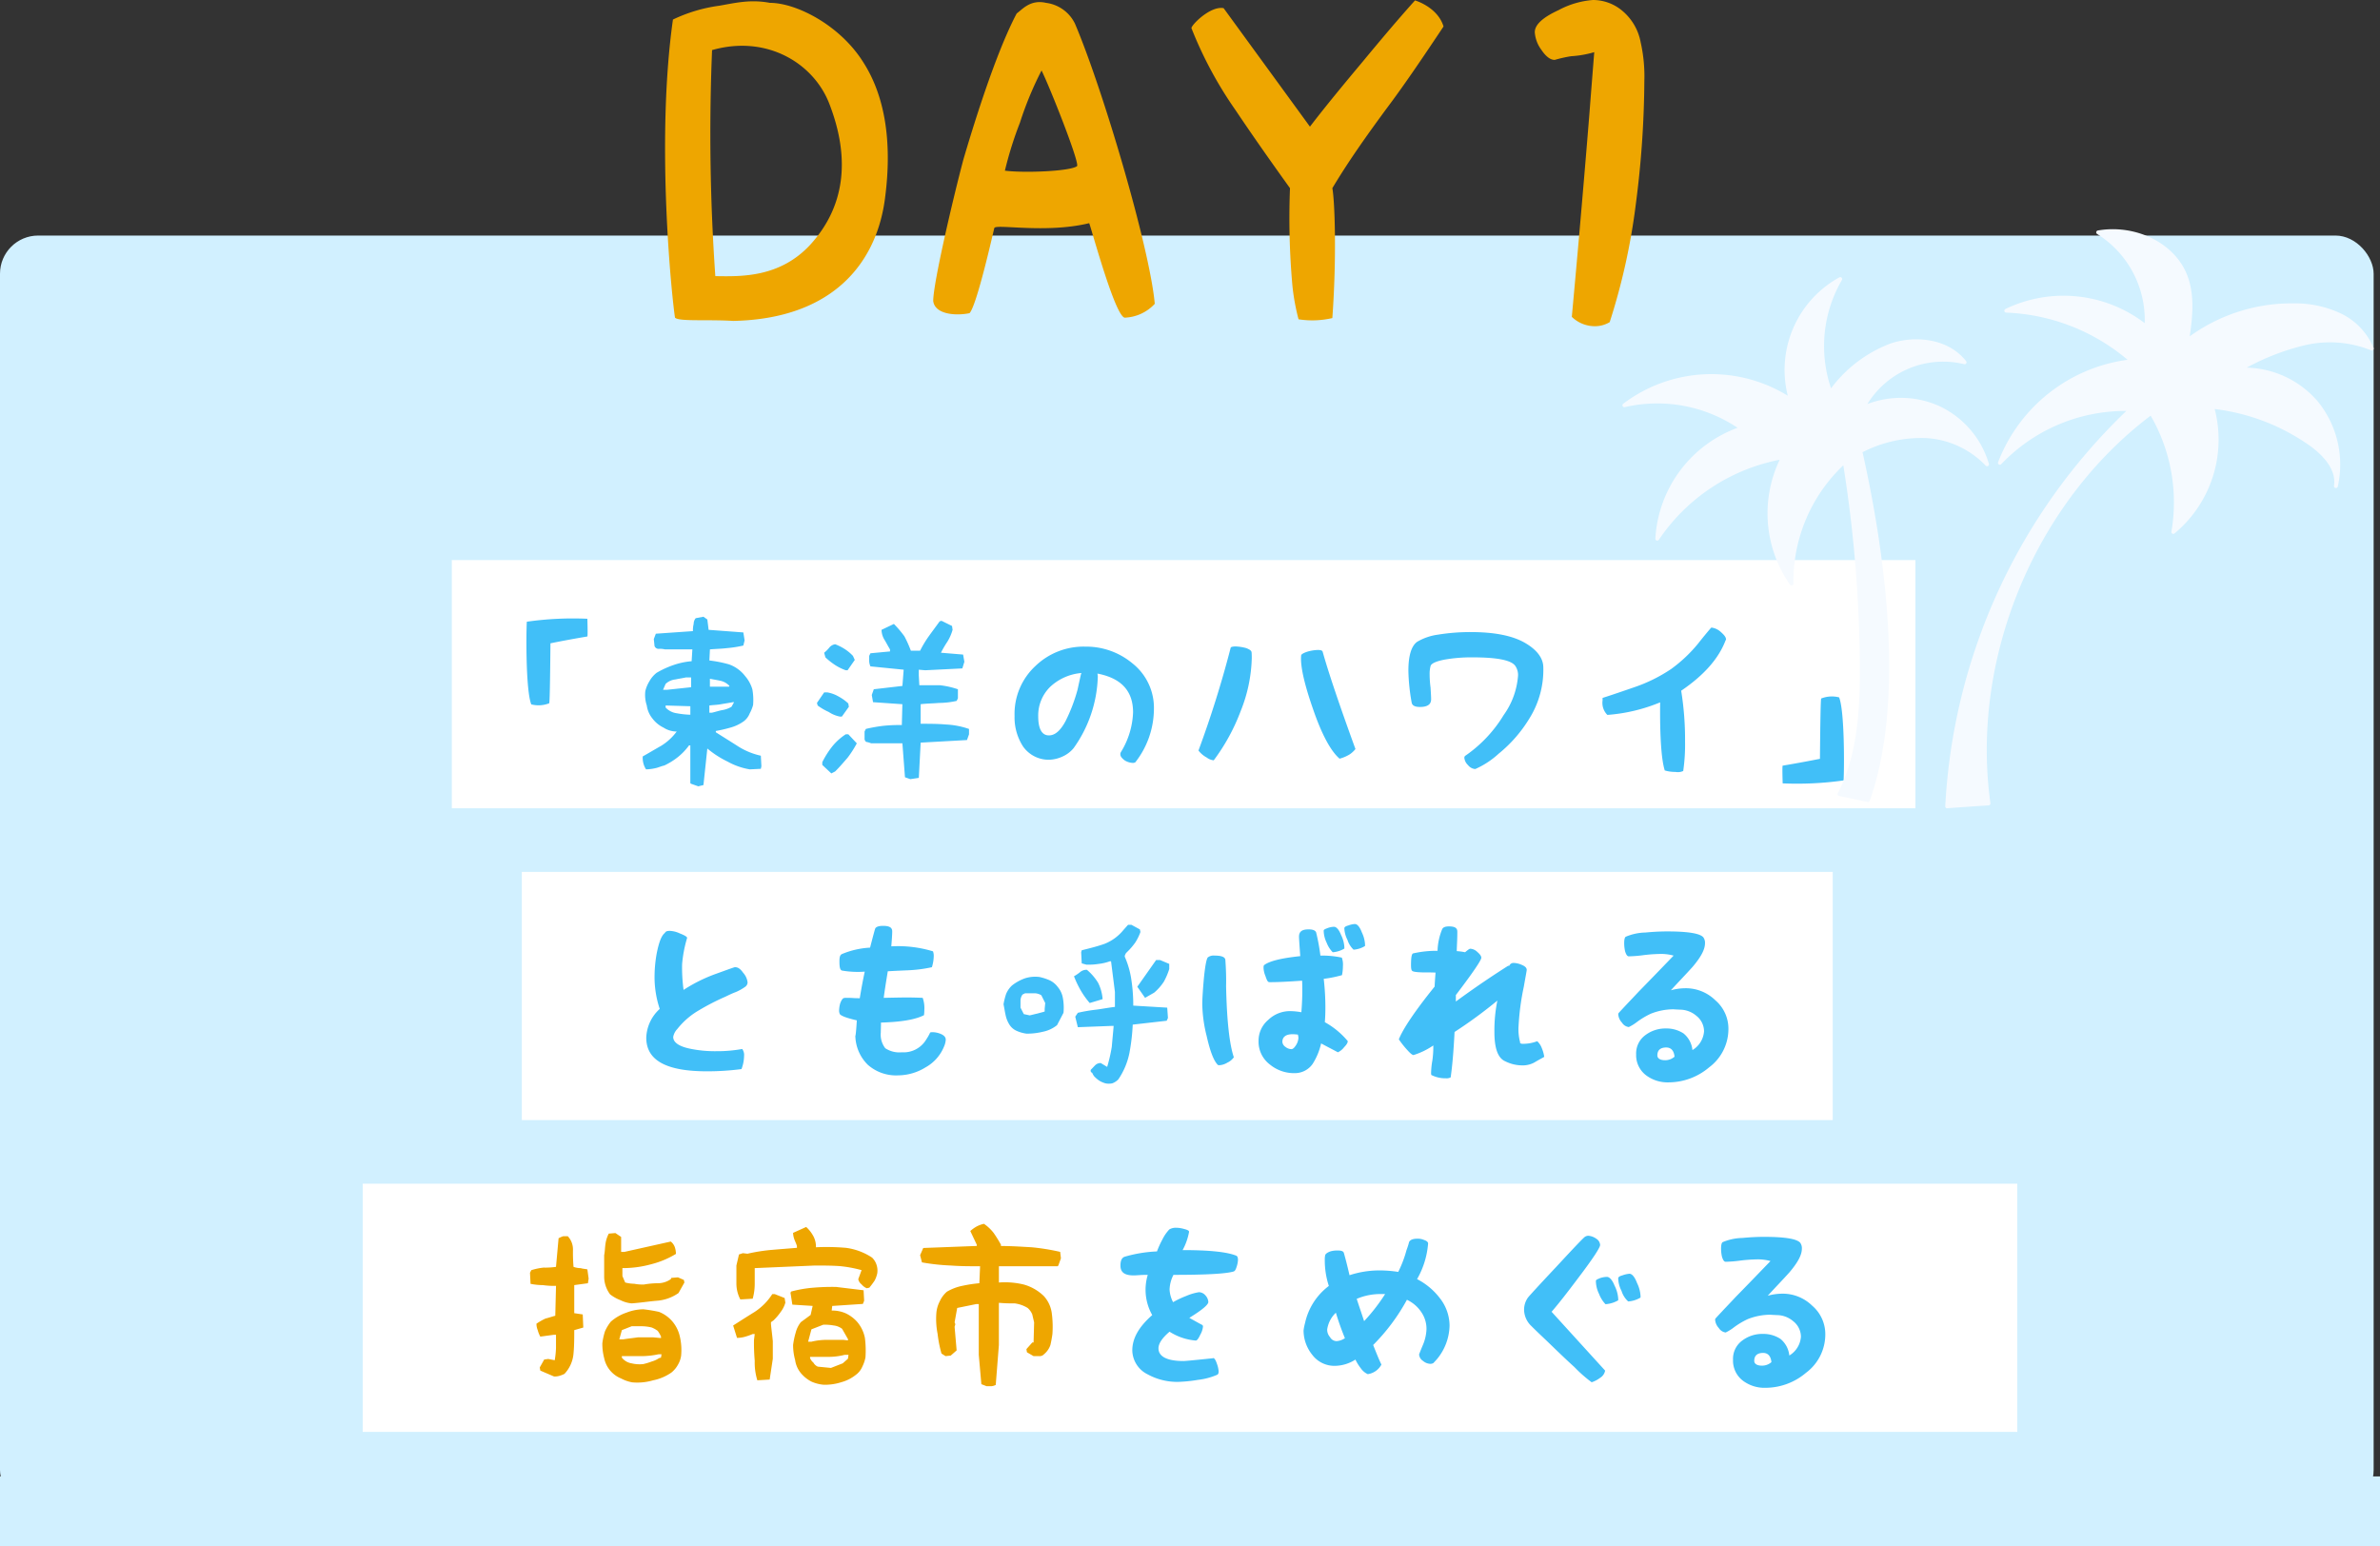 <svg xmlns="http://www.w3.org/2000/svg" xmlns:xlink="http://www.w3.org/1999/xlink" width="374" height="243.017" viewBox="0 0 374 243.017">
  <rect x="0" y="0" width="374" height="243.017" fill="#333333" stroke="none"/>
  <defs>
    <clipPath id="clip-path">
      <rect id="長方形_133" data-name="長方形 133" width="118.036" height="90.998" fill="#f5faff"/>
    </clipPath>
  </defs>
  <g id="umi_day1_ttl" transform="translate(-9326 -9623.983)">
    <g id="グループ_100884" data-name="グループ 100884" transform="translate(-1122 -59)">
      <rect id="長方形_182" data-name="長方形 182" width="373" height="200" rx="6" transform="translate(10448 9720)" fill="#d1f0ff"/>
      <rect id="長方形_183" data-name="長方形 183" width="230" height="39" transform="translate(10519 9771)" fill="#fff"/>
      <rect id="長方形_185" data-name="長方形 185" width="260" height="39" transform="translate(10505 9869)" fill="#fff"/>
      <rect id="長方形_184" data-name="長方形 184" width="206" height="39" transform="translate(10530 9820)" fill="#fff"/>
      <path id="パス_30981" data-name="パス 30981" d="M29.224,56.512c15.552-.32,22.592-9.024,23.872-19.456,1.152-8.9-.128-16-3.392-21.12-3.648-5.888-10.56-9.408-14.72-9.408-3.072-.576-5.376,0-7.936.448a24.371,24.371,0,0,0-7.3,2.176C17,28.608,19.624,53.184,20.072,56,20.712,56.64,25.128,56.256,29.224,56.512Zm-2.816-7.04a320.418,320.418,0,0,1-.512-35.52c8.512-2.432,15.936,1.984,18.432,8.448C47.72,31.168,46.7,38.656,41.32,44.544,36.52,49.728,30.44,49.536,26.408,49.472Zm58.752-8.32c.384.96,4.032,14.528,5.568,14.848a6.776,6.776,0,0,0,4.736-2.176C94.7,45.12,87.272,19.968,82.92,9.792a5.884,5.884,0,0,0-4.544-3.264c-2.5-.576-3.776,1.088-4.608,1.664-3.392,6.4-6.976,18.176-8.384,22.976-1.6,6.016-4.736,19.392-4.736,22.208.256,2.112,3.52,2.368,5.7,1.92,1.152-1.152,3.776-12.928,3.9-13.376C70.44,41.216,78.312,42.816,85.16,41.152ZM71.912,32.9a57.619,57.619,0,0,1,2.368-7.552,53.859,53.859,0,0,1,3.392-8.192c1.28,2.56,6.08,14.656,5.568,15.04C82.088,33.024,74.792,33.28,71.912,32.9Zm51.456,23.168c.7-9.6.384-18.432,0-20.416,2.56-4.288,5.44-8.32,8.448-12.416,2.944-3.9,6.208-8.768,9.024-12.992-.7-2.368-3.072-3.648-4.48-4.1-2.816,3.136-5.5,6.336-8.256,9.664-2.944,3.52-5.7,6.848-8.256,10.176L106.28,7.36c-2.048-.384-4.992,2.56-5.056,3.136a62.332,62.332,0,0,0,6.912,12.864c2.752,4.1,5.632,8.192,8.576,12.288a119.326,119.326,0,0,0,.384,15.36,34.567,34.567,0,0,0,.96,5.248A13.926,13.926,0,0,0,123.368,56.064Zm40.9-49.984a13.644,13.644,0,0,0-5.376,1.6c-2.5,1.152-3.712,2.3-3.712,3.456a5.248,5.248,0,0,0,1.024,2.752c.768,1.152,1.472,1.6,2.112,1.6a20.614,20.614,0,0,1,2.56-.576,16.2,16.2,0,0,0,3.648-.64s-.448,5.632-.768,9.792C162.6,38.336,161.64,48.9,161,55.872a5.2,5.2,0,0,0,3.584,1.472,4.484,4.484,0,0,0,2.368-.64,101.205,101.205,0,0,0,4.1-18.5,155.184,155.184,0,0,0,1.344-19.392,24.244,24.244,0,0,0-.576-6.08,8.467,8.467,0,0,0-3.008-5.056A7.148,7.148,0,0,0,164.264,6.08Z" transform="translate(10534 9676.903)" fill="#eea600"/>
      <path id="パス_30982" data-name="パス 30982" d="M62.3,2.22s.087,2.7,0,2.784c-2.581.435-4.524.812-5.8,1.073-.058,6.177-.116,9.338-.2,9.425a4.551,4.551,0,0,1-2.813.174c-.87-2.175-.812-11.136-.7-12.992A51.376,51.376,0,0,1,62.3,2.22ZM79.73,28.552l.812-.2.609-5.742a15.3,15.3,0,0,0,3.19,2.059,10.828,10.828,0,0,0,3.48,1.218l1.74-.087.087-.406-.087-1.653A11.159,11.159,0,0,1,85.878,22.2c-1.131-.725-2.262-1.421-3.393-2.146v-.2a21.205,21.205,0,0,0,2.262-.522,6.556,6.556,0,0,0,2.146-1.015,2.888,2.888,0,0,0,.928-1.247,5.84,5.84,0,0,0,.522-1.3,9.5,9.5,0,0,0-.116-2.465A5.545,5.545,0,0,0,87.1,11.239a5.528,5.528,0,0,0-2.552-1.856,19.86,19.86,0,0,0-3.074-.609l.087-1.74c.928-.087,1.74-.087,2.668-.2a17.779,17.779,0,0,0,2.581-.406l.2-.812-.2-1.247L81.354,3.96l-.2-1.624L80.542,1.9l-1.218.232a1.423,1.423,0,0,0-.319.9,4.151,4.151,0,0,0-.116,1.131l-5.829.406-.319.841.116,1.1a.68.68,0,0,0,.725.435,3.156,3.156,0,0,1,.9.087H78.8L78.686,8.89a11.764,11.764,0,0,0-2.871.609,14.518,14.518,0,0,0-2.639,1.218,4.41,4.41,0,0,0-1.131,1.334,5.256,5.256,0,0,0-.638,1.537,5.294,5.294,0,0,0,.232,2.262,4.1,4.1,0,0,0,.9,2.059,4.775,4.775,0,0,0,1.74,1.421,3.789,3.789,0,0,0,2.059.609A8.625,8.625,0,0,1,73.872,22.2c-.928.522-1.943,1.131-2.871,1.653a3.482,3.482,0,0,0,.116,1.131,3.084,3.084,0,0,0,.406.9,6.988,6.988,0,0,0,1.537-.2c.406-.087.812-.29,1.334-.406a10.824,10.824,0,0,0,2.146-1.334,9.511,9.511,0,0,0,1.74-1.827h.2v5.945l.116.087ZM78.483,17.3a13.859,13.859,0,0,1-2.146-.232,2.9,2.9,0,0,1-1.74-.9V15.85l3.886.116Zm6.467-1.247a4.176,4.176,0,0,1-1.45.522c-.493.087-1.1.29-1.624.406H81.47V15.85c.609-.087,1.218-.087,1.827-.2.638-.116,1.247-.2,1.856-.319h.2ZM78.6,12.979l-3.8.406h-.609l.406-.928a2.6,2.6,0,0,1,1.537-.7c.522-.116,1.131-.2,1.653-.319H78.6Zm6.032-.2-.087.116H81.557V11.645c.522.116,1.131.2,1.653.319A2.73,2.73,0,0,1,84.631,12.776Zm28.42,14.645,1.334-.2.29-5.539,7.279-.406.319-.9v-.841a12.769,12.769,0,0,0-3.6-.7c-1.334-.116-2.668-.116-4-.116V15.647c.928-.116,1.943-.116,2.871-.2a13.016,13.016,0,0,0,2.784-.319l.2-.406V13.3a13.324,13.324,0,0,0-2.871-.638h-3.19l-.087-1.537v-.9l1.015.087,5.829-.29.319-1.044-.2-1.131-3.48-.29a16.2,16.2,0,0,1,1.015-1.74,7.306,7.306,0,0,0,.812-1.856l-.087-.609-1.653-.812-.29.087c-.522.725-1.131,1.537-1.653,2.262a17.44,17.44,0,0,0-1.421,2.349h-1.45a19.374,19.374,0,0,0-1.015-2.262,17.247,17.247,0,0,0-1.653-1.943l-1.943.928a3.093,3.093,0,0,0,.522,1.653c.29.493.493.9.812,1.421v.319l-3.074.29-.2.406V8.89a2.226,2.226,0,0,0,.2.812l5.22.522-.2,2.552-4.495.522-.319.9.2,1.131,4.611.319-.087,3.277a23.765,23.765,0,0,0-2.871.116,23.348,23.348,0,0,0-2.784.493l-.2.406v1.247c.116.29.2.406.406.406a5.412,5.412,0,0,1,.638.2h4.9l.406,5.336Zm-12.412-.9.609-.319c.725-.725,1.334-1.45,1.943-2.146a16.667,16.667,0,0,0,1.45-2.262l-1.334-1.421H102.9a9.121,9.121,0,0,0-2.146,1.943,14.117,14.117,0,0,0-1.537,2.436v.435Zm1.334-8.932h.319l1.1-1.537-.087-.522a7.242,7.242,0,0,0-1.537-1.1,5.232,5.232,0,0,0-1.74-.638h-.522l-1.131,1.653.116.406a9.418,9.418,0,0,0,1.74,1.015A4.83,4.83,0,0,0,101.973,17.59Zm.928-7.279h.29l1.131-1.624-.29-.638a6.917,6.917,0,0,0-1.334-1.1,8.458,8.458,0,0,0-1.45-.725,1.46,1.46,0,0,0-.928.522,5.371,5.371,0,0,1-.812.812l.2.725A10.826,10.826,0,0,0,101.248,9.5,7.961,7.961,0,0,0,102.9,10.311ZM140.543,6.6a11.333,11.333,0,0,1,7.424,2.639,8.9,8.9,0,0,1,3.364,7.192,13.694,13.694,0,0,1-2.929,8.352.815.815,0,0,1-.435.087,2.611,2.611,0,0,1-1.247-.406c-.435-.348-.667-.609-.667-.957a.638.638,0,0,1,.116-.377,12.739,12.739,0,0,0,1.885-6.206c0-3.335-1.827-5.365-5.6-6.09a3.452,3.452,0,0,1,.058.464,20.262,20.262,0,0,1-3.8,11.252,4.771,4.771,0,0,1-1.711,1.305,5.414,5.414,0,0,1-2.146.522,4.916,4.916,0,0,1-4.089-2.088,8.378,8.378,0,0,1-1.334-4.785,10.275,10.275,0,0,1,3.306-7.888A10.908,10.908,0,0,1,140.543,6.6ZM134.83,20.548c.986,0,1.827-.783,2.61-2.233a26.615,26.615,0,0,0,1.885-4.93c.232-1.073.406-1.856.522-2.378l.087-.261a8.188,8.188,0,0,0-4.814,2.088,6.283,6.283,0,0,0-1.972,4.7C133.148,19.533,133.728,20.548,134.83,20.548ZM163.4,6.744c.058-.087.29-.174.812-.174a7.592,7.592,0,0,1,1.624.261c.58.232.812.406.841.667.029.29.029.638.029.928a23.759,23.759,0,0,1-1.74,8.294,31.253,31.253,0,0,1-4.234,7.743,2.146,2.146,0,0,1-1.1-.435,4.117,4.117,0,0,1-1.3-1.1A165.841,165.841,0,0,0,163.4,6.744Zm14.442.638Q179.186,12.21,183,22.694a4.069,4.069,0,0,1-.87.812,5.818,5.818,0,0,1-1.624.7c-1.392-1.189-2.842-3.857-4.263-8.062-1.363-3.944-1.943-6.7-1.769-8.207.058-.145.319-.319.9-.522a6.4,6.4,0,0,1,1.682-.29C177.547,7.121,177.779,7.208,177.837,7.382Zm14.007,8.062c.087.406.493.638,1.3.638,1.015,0,1.6-.319,1.711-.928a1.308,1.308,0,0,0,.029-.377c0-.261-.029-.812-.087-1.74a16.323,16.323,0,0,1-.145-2.088,4.905,4.905,0,0,1,.145-1.3c.116-.406.87-.754,2.233-1.015a24.249,24.249,0,0,1,4.408-.348c3.8,0,6.032.435,6.67,1.334a2.513,2.513,0,0,1,.435,1.566,12.178,12.178,0,0,1-2.262,6.177,20.932,20.932,0,0,1-5.974,6.351.393.393,0,0,0-.2.377,1.839,1.839,0,0,0,.58,1.131,1.591,1.591,0,0,0,1.073.609.419.419,0,0,0,.2-.058,13.42,13.42,0,0,0,3.538-2.349,21.374,21.374,0,0,0,4.814-5.51,14.4,14.4,0,0,0,2.2-8.178c-.058-1.392-1.044-2.668-2.9-3.741-1.972-1.131-4.814-1.682-8.526-1.682a31.491,31.491,0,0,0-5.133.406,8.7,8.7,0,0,0-3.277,1.131c-.9.667-1.363,2.175-1.363,4.553A30.936,30.936,0,0,0,191.844,15.444ZM238.853,3.67A.17.17,0,0,1,239,3.612a2.677,2.677,0,0,1,1.392.667c.522.464.841.812.841,1.218a1.612,1.612,0,0,0-.116.232c-1.1,2.813-3.393,5.394-6.931,7.8a48.243,48.243,0,0,1,.609,8.033,28.675,28.675,0,0,1-.29,4.582,2.043,2.043,0,0,1-1.218.145,5.746,5.746,0,0,1-1.682-.232c-.522-1.653-.783-5.22-.725-10.7a26.814,26.814,0,0,1-8.294,1.972,2.664,2.664,0,0,1-.754-2.262v-.406c1.624-.522,3.306-1.1,4.988-1.682a24.467,24.467,0,0,0,5.8-2.871,22.508,22.508,0,0,0,4.234-4Q237.809,4.888,238.853,3.67Zm11.281,24.418s-.087-2.7,0-2.784c2.581-.435,4.524-.812,5.858-1.073.058-6.235.116-9.4.2-9.483a4.551,4.551,0,0,1,2.813-.174c.87,2.175.812,11.194.7,13.05A52.06,52.06,0,0,1,250.134,28.088ZM85.443,56.977h.087c.464,0,.841.29,1.247.87a2.722,2.722,0,0,1,.7,1.508.854.854,0,0,1-.377.7,7.543,7.543,0,0,1-1.508.841c-.551.2-1.073.464-1.624.725a36.61,36.61,0,0,0-4.118,2.117,11.91,11.91,0,0,0-3.422,2.958,2.393,2.393,0,0,0-.638,1.247c0,.9,1.015,1.537,2.871,1.885a19.13,19.13,0,0,0,3.886.348,22.167,22.167,0,0,0,4.089-.348,1.608,1.608,0,0,1,.29,1.1,6.05,6.05,0,0,1-.406,2.059,40.785,40.785,0,0,1-5.452.348c-6.409,0-9.512-1.74-9.512-5.278a6.376,6.376,0,0,1,2.117-4.524,15.758,15.758,0,0,1-.812-5.336,20.66,20.66,0,0,1,.348-3.451c.348-1.711.725-2.726,1.276-3.161.116-.232.348-.319.754-.319a4.119,4.119,0,0,1,1.6.406c.754.29,1.189.551,1.131.725a20.016,20.016,0,0,0-.783,4.118,25.867,25.867,0,0,0,.232,4.031,24.335,24.335,0,0,1,5.075-2.523C83.645,57.615,84.631,57.238,85.443,56.977Zm26.274,13.369a4.125,4.125,0,0,0,3.828-2,7.918,7.918,0,0,0,.609-1.073c.029-.058.145-.087.406-.087a3.538,3.538,0,0,1,1.305.29c.522.232.754.522.754.9a3.162,3.162,0,0,1-.261,1.044,6.582,6.582,0,0,1-2.929,3.306,8.307,8.307,0,0,1-4.292,1.247,6.687,6.687,0,0,1-4.756-1.653,6.566,6.566,0,0,1-1.972-4.7c0,.551.145-.638.232-2.291-1.624-.377-2.465-.7-2.668-.986a1.366,1.366,0,0,1-.116-.493,4.535,4.535,0,0,1,.174-1.189c.2-.522.377-.783.58-.841a2.2,2.2,0,0,1,.464-.029c.232,0,.551,0,.986.029.406.029.725.029,1.044.029.232-1.392.464-2.7.783-4.176a14.525,14.525,0,0,1-3.6-.174c-.29-.116-.377-.551-.377-1.45,0-.638.087-.986.377-1.131a13.125,13.125,0,0,1,4.437-1.015c.464-1.8.725-2.755.783-2.929.087-.319.522-.493,1.247-.493,1.015,0,1.45.261,1.45.87,0,.522-.058,1.276-.145,2.349a18.845,18.845,0,0,1,6.554.783,2.016,2.016,0,0,1,.116.754,6.075,6.075,0,0,1-.29,1.74,21.384,21.384,0,0,1-3.364.464c-.348.029-1.537.058-3.567.174-.29,1.769-.493,3.045-.638,4.176,1.566-.029,2.726-.058,3.6-.058.986,0,1.827.029,2.523.058a4.785,4.785,0,0,1,.261,1.856,6.855,6.855,0,0,1-.058.87c-1.363.7-3.6,1.073-6.757,1.16,0,.7-.029,1.16-.029,1.537a3.513,3.513,0,0,0,.7,2.494A4,4,0,0,0,111.717,70.346Zm31.958,4.872a2.461,2.461,0,0,0,1.131,0,2.569,2.569,0,0,0,.928-.609,11.331,11.331,0,0,0,1.74-4.118A31.777,31.777,0,0,0,148,66l5.336-.609.2-.435-.116-1.624-5.336-.319a26.544,26.544,0,0,0-.29-4,13.848,13.848,0,0,0-1.044-3.683.587.587,0,0,1,.116-.406c0-.087.116-.2.2-.29a10.272,10.272,0,0,0,1.334-1.537,7.961,7.961,0,0,0,.812-1.653l-.087-.406-1.334-.725h-.522l-.725.812a7.263,7.263,0,0,1-2.958,2.175c-1.131.406-2.349.7-3.6,1.015l-.087.319.087,1.74.725.2a10.3,10.3,0,0,0,1.943-.116,7.654,7.654,0,0,0,1.74-.406h.2l.609,4.814v2.349c-1.015.116-2.03.319-2.958.435a24.763,24.763,0,0,0-2.871.493l-.406.609.406,1.653,5.22-.2h.406c-.087,1.131-.2,2.146-.29,3.277a25.236,25.236,0,0,1-.725,3.161l-1.015-.609a1.263,1.263,0,0,0-.841.319c-.29.29-.493.522-.7.725a.343.343,0,0,0,.2.493,2.8,2.8,0,0,0,.29.522,4.682,4.682,0,0,0,.841.725A4.1,4.1,0,0,0,143.675,75.218Zm-12.383-7.8a10.27,10.27,0,0,0,2.552-.29,5.179,5.179,0,0,0,2.262-1.044l1.015-1.943a8.458,8.458,0,0,0-.087-2.262,3.668,3.668,0,0,0-.841-1.827,3.36,3.36,0,0,0-1.305-1.044,8.56,8.56,0,0,0-1.537-.493,5.3,5.3,0,0,0-2.262.2,7.146,7.146,0,0,0-2.059,1.131,3.823,3.823,0,0,0-.928,1.334,11.082,11.082,0,0,0-.406,1.624c.116.522.2,1.131.319,1.653A4.472,4.472,0,0,0,128.624,66a2.569,2.569,0,0,0,1.218,1.015A5.614,5.614,0,0,0,131.292,67.417Zm2.871-3.48c-.319.116-.725.2-1.131.319-.406.087-.812.2-1.218.29l-.928-.2-.522-1.015V62.2a1.7,1.7,0,0,1,.319-.928l.406-.2h1.421a2.069,2.069,0,0,1,1.131.319l.609,1.218-.087.928Zm7.076-1.334,2.03-.609a6.957,6.957,0,0,0-.7-2.552,8.359,8.359,0,0,0-1.769-2.059,1.571,1.571,0,0,0-1.015.319,7.044,7.044,0,0,1-1.015.7,16.039,16.039,0,0,0,1.015,2.146A13.109,13.109,0,0,0,141.239,62.6Zm8.7-.812,1.421-.812a7.8,7.8,0,0,0,1.537-1.74,10.9,10.9,0,0,0,.841-1.972v-.812l-1.45-.609h-.609l-2.958,4.2Zm31.842,6.786c.029.2-.116.522-.551.957a2.659,2.659,0,0,1-.986.812c-1.1-.58-1.943-1.015-2.639-1.392a10.145,10.145,0,0,1-1.334,3.219,3.4,3.4,0,0,1-2.784,1.45,5.981,5.981,0,0,1-3.944-1.363,4.488,4.488,0,0,1-1.769-3.683,4.27,4.27,0,0,1,1.537-3.335,4.9,4.9,0,0,1,3.509-1.363,10.014,10.014,0,0,1,1.682.174c.087-1.16.145-2.2.145-3.335,0-.493,0-.986-.029-1.624-2.088.145-3.712.232-4.93.232-.232,0-.29,0-.319-.029-.174-.029-.319-.348-.522-.957a3.543,3.543,0,0,1-.29-1.276c0-.261.029-.377.116-.435.812-.609,2.61-1.073,5.655-1.392-.145-1.914-.2-2.929-.2-3.045,0-.812.464-1.16,1.508-1.16.7,0,1.073.174,1.189.493a31.11,31.11,0,0,1,.667,3.625,15,15,0,0,1,3.364.319,3.177,3.177,0,0,1,.174,1.334,7.136,7.136,0,0,1-.145,1.421,18.948,18.948,0,0,1-2.871.58,39.461,39.461,0,0,1,.261,4.611c0,.783-.029,1.508-.087,2.2A12.759,12.759,0,0,1,181.781,68.577Zm-8.845,1.276c.261,0,.522-.29.783-.725a2.371,2.371,0,0,0,.319-1.015,2.142,2.142,0,0,0-.087-.551c-.348-.029-.58-.058-.812-.058-1.044,0-1.624.406-1.624,1.218a1.041,1.041,0,0,0,.493.783A1.543,1.543,0,0,0,172.936,69.853Zm-14.007-7.047c0-.841.087-2.175.232-3.857.2-2.146.435-3.306.638-3.509a1.451,1.451,0,0,1,1.044-.29c1.073,0,1.624.2,1.711.638.116,1.595.145,3.045.116,4.176.116,5.365.522,9.106,1.218,11.165a2.508,2.508,0,0,1-1.015.841,2.717,2.717,0,0,1-1.218.406.8.8,0,0,1-.261-.029c-.638-.609-1.218-2.088-1.769-4.524A21.979,21.979,0,0,1,158.929,62.806Zm20.706-12.18c.348,0,.754.406,1.1,1.276a4.881,4.881,0,0,1,.522,1.914v.232a4.221,4.221,0,0,1-1.827.58,4.339,4.339,0,0,1-.957-1.508,4.439,4.439,0,0,1-.464-1.885c0-.145.145-.232.609-.406A2.981,2.981,0,0,1,179.635,50.626Zm3.277-.435c.348,0,.754.406,1.1,1.334a4.912,4.912,0,0,1,.493,1.885v.232a3.97,3.97,0,0,1-1.8.58,3.582,3.582,0,0,1-.957-1.537,4.318,4.318,0,0,1-.493-1.827c0-.174.174-.319.609-.435A3.433,3.433,0,0,1,182.912,50.191Zm28.652,18.415a2.837,2.837,0,0,1,.725,1.1,5.447,5.447,0,0,1,.377,1.363c-.464.261-1.015.551-1.537.87a3.818,3.818,0,0,1-1.972.464,5.952,5.952,0,0,1-2.61-.638c-1.16-.493-1.711-2.03-1.711-4.611a23.542,23.542,0,0,1,.464-4.93,73.321,73.321,0,0,1-6.728,4.93c-.145,2.929-.348,5.336-.609,7.134a1.335,1.335,0,0,1-.754.145,4.863,4.863,0,0,1-2.291-.522,1.428,1.428,0,0,1-.029-.406,12.248,12.248,0,0,1,.2-1.885,14.766,14.766,0,0,0,.145-1.943v-.406a11.592,11.592,0,0,1-3.1,1.508c-.232,0-.58-.319-1.218-1.044a14.925,14.925,0,0,1-1.1-1.421c.638-1.624,2.494-4.408,5.626-8.294.029-.725.087-1.392.145-2.2-.754-.029-1.421-.029-2.059-.029-1.044-.029-1.566-.116-1.653-.29-.087-.087-.145-.348-.145-.841,0-1.247.116-1.827.348-1.856A16.553,16.553,0,0,1,195.9,54.4,9.633,9.633,0,0,1,196.629,51c.145-.29.464-.435,1.073-.435.928,0,1.305.261,1.305.812,0,.348,0,.841-.029,1.479-.029.754-.058,1.247-.058,1.595a9.432,9.432,0,0,1,1.305.174c.464-.377.667-.551.841-.551a1.744,1.744,0,0,1,1.073.493c.435.377.638.667.638.928,0,.377-1.305,2.32-4,5.858v1.015c3.364-2.465,6.09-4.263,8.236-5.626l.145.029a.733.733,0,0,1,.725-.464,3.371,3.371,0,0,1,1.218.29c.58.232.812.493.812.812,0,.116-.174,1.015-.464,2.668a38.937,38.937,0,0,0-.812,6.061,7.93,7.93,0,0,0,.232,2.61V68.9a.711.711,0,0,0,.435.116A6.279,6.279,0,0,0,211.564,68.606Zm23.171-8.323a6.627,6.627,0,0,1,4.814,1.885,5.889,5.889,0,0,1,2.059,4.611,7.514,7.514,0,0,1-3.045,5.945,9.856,9.856,0,0,1-6.38,2.349,5.616,5.616,0,0,1-3.538-1.131,3.961,3.961,0,0,1-1.537-3.277,3.557,3.557,0,0,1,1.45-3.016,5.211,5.211,0,0,1,3.277-1.044,4.844,4.844,0,0,1,2.726.783A3.851,3.851,0,0,1,235.953,70a3.756,3.756,0,0,0,1.827-2.958,3.133,3.133,0,0,0-1.218-2.436,4,4,0,0,0-2.523-.957c-.725-.029-1.073-.058-1.1-.058a9.716,9.716,0,0,0-3.538.7,12.419,12.419,0,0,0-2.291,1.392,7.117,7.117,0,0,1-1.16.7,1.5,1.5,0,0,1-1.073-.7,2.12,2.12,0,0,1-.58-1.305.354.354,0,0,1,.116-.261c1.334-1.45,2.378-2.523,3.074-3.277,1.421-1.45,3.248-3.335,5.51-5.684a7.417,7.417,0,0,0-2.2-.261,24.107,24.107,0,0,0-2.436.174,20.093,20.093,0,0,1-2.407.2c-.232,0-.406-.232-.58-.783a5.925,5.925,0,0,1-.145-1.276c0-.58.087-.9.232-1.015a8.312,8.312,0,0,1,3.1-.667c1.218-.116,2.378-.174,3.422-.174,3.306,0,5.162.319,5.684.928a1.472,1.472,0,0,1,.261.928c0,.986-.638,2.175-1.972,3.741-1.015,1.131-2.088,2.233-3.393,3.654A8.882,8.882,0,0,1,234.735,60.283Zm-4.292,10.556c0,.464.435.754,1.218.754a2.235,2.235,0,0,0,1.479-.551c-.087-.957-.551-1.45-1.3-1.45C230.907,69.592,230.443,70.027,230.443,70.839Zm-162.371,52.5a8.776,8.776,0,0,0,3.277-.319A7.613,7.613,0,0,0,74.22,121.8a4.057,4.057,0,0,0,1.044-1.247,3.783,3.783,0,0,0,.493-1.421,9.275,9.275,0,0,0-.2-2.987,5.532,5.532,0,0,0-1.218-2.436,5.368,5.368,0,0,0-2.059-1.45,22.992,22.992,0,0,0-2.465-.406,7.375,7.375,0,0,0-2.639.522,7.214,7.214,0,0,0-2.465,1.421,6.777,6.777,0,0,0-.928,1.537,10.638,10.638,0,0,0-.406,1.856,8.839,8.839,0,0,0,.29,2.349,4.392,4.392,0,0,0,2.668,3.19A5.906,5.906,0,0,0,68.072,123.334Zm-12.3-.928a2.478,2.478,0,0,0,.928-.116,4.675,4.675,0,0,0,.725-.29,5.281,5.281,0,0,0,1.421-3.19c.116-1.218.116-2.436.116-3.683l1.421-.406-.087-2.059-1.334-.2v-4.408l2.146-.29.116-.725-.2-1.45c-.319-.087-.725-.087-1.044-.2a3.416,3.416,0,0,1-1.131-.2,26.168,26.168,0,0,1-.087-2.668,3.054,3.054,0,0,0-.812-2.146h-.725a4.44,4.44,0,0,0-.725.319l-.406,4.5a11.594,11.594,0,0,1-1.943.116,9.582,9.582,0,0,0-1.943.406l-.2.406.087,1.74a10.241,10.241,0,0,0,1.943.2,12.262,12.262,0,0,0,2.059.116l-.116,4.7c-.493.116-1.015.319-1.537.435a10.343,10.343,0,0,0-1.421.812,2.631,2.631,0,0,0,.2,1.015,4.368,4.368,0,0,0,.406,1.015l2.146-.29H56.1v2.059a13.758,13.758,0,0,1-.2,1.943l-1.015-.2-.638.087-.7,1.247.087.493Zm16.5-2.871a3.715,3.715,0,0,1-1.131.522,9.763,9.763,0,0,1-1.334.406,5.247,5.247,0,0,1-1.827-.116,2.418,2.418,0,0,1-1.537-.9v-.232h2.958a12.972,12.972,0,0,0,2.784-.29h.493l-.087.522Zm.319-3.161-1.247-.116H69c-.812.116-1.624.2-2.349.319h-.609l.406-1.45,1.537-.609h1.624a6.766,6.766,0,0,1,1.537.2,4.213,4.213,0,0,1,.928.522,4.8,4.8,0,0,1,.522.9Zm-4.611-5.452c1.334-.087,2.552-.29,3.886-.406a6.787,6.787,0,0,0,3.48-1.218l.928-1.653-.087-.406-.928-.406-1.044.087-.087.2a3.527,3.527,0,0,1-2.059.638,13.433,13.433,0,0,0-2.146.2,6.868,6.868,0,0,1-1.537-.116,5.8,5.8,0,0,1-1.421-.2l-.435-1.015v-1.247a16.856,16.856,0,0,0,4.524-.609,14.178,14.178,0,0,0,3.886-1.624,3.282,3.282,0,0,0-.2-1.131,1.934,1.934,0,0,0-.609-.812l-7.279,1.624h-.522v-2.349l-.9-.609-1.044.087a5.021,5.021,0,0,0-.522,1.653c-.087.609-.087,1.218-.2,1.74v3.277a4.662,4.662,0,0,0,.928,2.871,6.2,6.2,0,0,0,1.653.928A4.844,4.844,0,0,0,67.985,110.922Zm30.189,12.789a8.417,8.417,0,0,0,2.784-.406,6.26,6.26,0,0,0,2.233-1.131,3.115,3.115,0,0,0,1.044-1.305,5.7,5.7,0,0,0,.493-1.45,15.573,15.573,0,0,0-.087-3.074,5.551,5.551,0,0,0-1.247-2.552,5.612,5.612,0,0,0-1.827-1.334,5.215,5.215,0,0,0-2.146-.406l.087-.725,4.814-.319.2-.493-.087-1.653-4.321-.522a35.47,35.47,0,0,0-3.567.116,19.267,19.267,0,0,0-3.509.609l-.087.2.29,1.856,3.19.2-.319,1.421-1.537,1.131a4.381,4.381,0,0,0-.812,1.653,12.066,12.066,0,0,0-.406,1.943,8.837,8.837,0,0,0,.319,2.349,4.1,4.1,0,0,0,.9,2.059,5.41,5.41,0,0,0,1.653,1.334A5.984,5.984,0,0,0,98.174,123.711Zm-10.44-.7,1.943-.116.493-3.277v-2.755c-.087-.928-.2-1.74-.29-2.668v-.319l.406-.29a8.337,8.337,0,0,0,1.131-1.334,4.26,4.26,0,0,0,.725-1.45l-.116-.725-1.537-.609h-.406a9.341,9.341,0,0,1-2.755,2.784c-1.131.7-2.262,1.421-3.393,2.146l.609,1.943a4.6,4.6,0,0,0,1.334-.2,9.135,9.135,0,0,0,1.131-.406h.319l-.116.928a30.939,30.939,0,0,0,.116,3.277A9.4,9.4,0,0,0,87.734,123.015Zm13.427-2.668-1.856.725-2.059-.2a1.46,1.46,0,0,1-.7-.638,1.767,1.767,0,0,1-.522-.7v-.2H98.9a10.249,10.249,0,0,0,2.552-.319h.609l-.087.609Zm.812-3.6-.725-.087H98.7a10.222,10.222,0,0,0-2.465.29h-.522l.522-1.943,1.856-.725a7.8,7.8,0,0,1,1.624.116,2.7,2.7,0,0,1,1.334.522l.928,1.624Zm-16.907-6.438,1.943-.116a8.837,8.837,0,0,0,.319-2.349v-2.465l9.425-.406c1.334,0,2.552,0,3.886.087a19.413,19.413,0,0,1,3.48.638l-.522,1.421a1.374,1.374,0,0,0,.522.812,2.045,2.045,0,0,0,.812.609l.406-.087a12.746,12.746,0,0,0,.841-1.131,4.342,4.342,0,0,0,.406-1.131,2.884,2.884,0,0,0-.116-1.334,2.731,2.731,0,0,0-.7-1.131,9.709,9.709,0,0,0-4.118-1.537,36.3,36.3,0,0,0-4.7-.087,3.5,3.5,0,0,0-.406-1.74,5.444,5.444,0,0,0-1.131-1.45l-2.059.928a3.309,3.309,0,0,0,.2,1.015c.116.319.319.725.406,1.044v.29c-1.334.116-2.552.2-3.886.319a27.191,27.191,0,0,0-3.886.609l-.725-.087-.609.2-.406,1.74v2.755A5.385,5.385,0,0,0,85.066,110.313Zm38.686,13.63h.812a1.816,1.816,0,0,0,.638-.2l.493-6.264v-6.641a23.616,23.616,0,0,0,2.465.087,5.148,5.148,0,0,1,2.059.725,2.734,2.734,0,0,1,.725,1.015c.087.406.2.841.29,1.247l-.087,3.161h-.2l-.928,1.044.087.493,1.044.609h.9a.92.92,0,0,0,.725-.29,3.242,3.242,0,0,0,1.015-1.45c.116-.493.232-1.1.319-1.74a16.2,16.2,0,0,0-.087-3.161,4.975,4.975,0,0,0-1.247-2.784,7.341,7.341,0,0,0-3.161-1.827,12.567,12.567,0,0,0-3.915-.319v-2.552h9.222l.116-.116.406-1.131-.116-1.015a34.516,34.516,0,0,0-4.495-.725c-1.537-.087-3.19-.2-4.814-.2v-.2a20.816,20.816,0,0,0-1.131-1.827,6.692,6.692,0,0,0-1.537-1.45,4.342,4.342,0,0,0-1.131.406,5.5,5.5,0,0,0-1.015.725l1.015,2.146v.2l-8.41.319-.493,1.131.29,1.131a32.716,32.716,0,0,0,4.524.493c1.537.116,3.074.116,4.611.116l-.116,2.668a21.189,21.189,0,0,0-2.668.406,7.883,7.883,0,0,0-2.436.928,4.461,4.461,0,0,0-1.131,1.537,4.828,4.828,0,0,0-.522,1.827,12.164,12.164,0,0,0,.2,3.277,18.6,18.6,0,0,0,.609,3.074l.638.406.812-.087.928-.812-.319-3.712.116-.406-.116-.29.406-2.262,2.987-.609h.406v7.975l.406,4.611ZM154.4,105.325a5.414,5.414,0,0,0-.609,2.291,4.749,4.749,0,0,0,.551,2,14.721,14.721,0,0,1,2.088-.986,8.232,8.232,0,0,1,1.972-.58,1.356,1.356,0,0,1,1.015.493,1.652,1.652,0,0,1,.464,1.044c0,.406-.87,1.189-2.987,2.494,1.044.58,1.653.928,2.059,1.131a.355.355,0,0,1,.087.261,3.245,3.245,0,0,1-.435,1.276c-.29.638-.522.9-.7.9a9.025,9.025,0,0,1-4.118-1.392q-1.74,1.479-1.74,2.61c0,1.305,1.363,2,3.944,2,.261,0,1.769-.145,4.582-.435l.087-.029c.145,0,.348.232.551.841a4.363,4.363,0,0,1,.29,1.247c0,.261-.058.435-.2.522a10.575,10.575,0,0,1-3.045.812,22.5,22.5,0,0,1-3.19.319,9.694,9.694,0,0,1-4.727-1.189,4.292,4.292,0,0,1-2.407-3.741c0-1.885.986-3.683,3.132-5.568a8.089,8.089,0,0,1-.7-6.322c-.348,0-.638,0-1.16.029-.464.029-.812.058-1.044.058-1.45,0-2.088-.493-2.088-1.537,0-.783.2-1.218.638-1.392a21.171,21.171,0,0,1,5.1-.841,14.37,14.37,0,0,1,.841-1.856,6.421,6.421,0,0,1,1.1-1.6,1.959,1.959,0,0,1,1.073-.261,4.37,4.37,0,0,1,1.189.174c.609.145.841.29.841.464a9.449,9.449,0,0,1-1.015,2.871c4.234,0,6.96.29,8.41.87.174.058.29.261.29.667a3.873,3.873,0,0,1-.2,1.044c-.145.493-.29.725-.493.783C162.641,105.151,159.567,105.325,154.4,105.325Zm38.28.667a10.574,10.574,0,0,1,3.6,3.016,7.041,7.041,0,0,1,1.508,4.292,8.525,8.525,0,0,1-1.914,5.191c-.348.406-.58.638-.638.7a.988.988,0,0,1-.464.116,1.863,1.863,0,0,1-1.16-.464,1.3,1.3,0,0,1-.609-1.015s.174-.493.58-1.45a7.083,7.083,0,0,0,.58-2.494,4.621,4.621,0,0,0-.812-2.7,5.514,5.514,0,0,0-2.262-1.943,31.1,31.1,0,0,1-5.307,7.105c.58,1.45.986,2.465,1.3,3.074a2.894,2.894,0,0,1-2.146,1.508,2.7,2.7,0,0,1-1.1-.928,7.343,7.343,0,0,1-.841-1.363,6.091,6.091,0,0,1-3.248.986,4.35,4.35,0,0,1-3.538-1.74,6.114,6.114,0,0,1-1.363-3.828,8.269,8.269,0,0,1,.232-1.16,9.912,9.912,0,0,1,3.741-5.829,12.886,12.886,0,0,1-.638-4.118,3.183,3.183,0,0,1,.058-.7c.058-.232.348-.435.812-.609a3.909,3.909,0,0,1,1.131-.145c.551,0,.87.087.986.348.406,1.421.667,2.552.9,3.538a15.006,15.006,0,0,1,4.785-.754,19.794,19.794,0,0,1,2.871.232,18.124,18.124,0,0,0,1.3-3.422,11.525,11.525,0,0,0,.406-1.276c.174-.348.609-.522,1.334-.522a2.538,2.538,0,0,1,1.015.2c.435.145.638.348.638.551A13.343,13.343,0,0,1,192.685,105.992Zm-14.123,7.888A1.753,1.753,0,0,0,179,115.1a1.188,1.188,0,0,0,1.044.638,2.63,2.63,0,0,0,1.3-.464,42.3,42.3,0,0,1-1.421-4A4.5,4.5,0,0,0,178.562,113.88Zm5.8-1.276a29.4,29.4,0,0,0,3.306-4.263h-.58a9.45,9.45,0,0,0-3.886.754C183.579,110.284,183.956,111.357,184.362,112.6Zm29.464-1.479c1.015-1.16,2.378-2.9,4.205-5.336,2.291-3.016,3.422-4.756,3.422-5.162a1.25,1.25,0,0,0-.609-.986,2.462,2.462,0,0,0-1.276-.464,1.066,1.066,0,0,0-.464.145c-.2.087-1.711,1.682-4.582,4.785-2.755,2.929-4.205,4.524-4.408,4.785a3.28,3.28,0,0,0-.609,2,3.628,3.628,0,0,0,.986,2.32c1.073,1.073,1.885,1.827,2.465,2.378,1.827,1.769,3.306,3.19,4.466,4.234a21.524,21.524,0,0,0,2.7,2.378,4.546,4.546,0,0,0,1.334-.7,1.671,1.671,0,0,0,.783-1.131Zm8.7-5.481a3.435,3.435,0,0,0-1.1.2c-.493.2-.638.29-.638.435a4.669,4.669,0,0,0,.493,2.03,4.892,4.892,0,0,0,1.015,1.624,4.587,4.587,0,0,0,2-.609v-.261a5.325,5.325,0,0,0-.58-2.059C223.338,106.079,222.9,105.644,222.526,105.644Zm3.538-.493a4.1,4.1,0,0,0-1.131.261c-.464.116-.638.29-.638.464a4.542,4.542,0,0,0,.522,1.972,3.753,3.753,0,0,0,1.044,1.653,4.324,4.324,0,0,0,1.943-.609v-.261a5.347,5.347,0,0,0-.551-2.03C226.876,105.615,226.441,105.151,226.064,105.151Zm23.9,3.132a6.627,6.627,0,0,1,4.814,1.885,5.889,5.889,0,0,1,2.059,4.611,7.514,7.514,0,0,1-3.045,5.945,9.856,9.856,0,0,1-6.38,2.349,5.616,5.616,0,0,1-3.538-1.131,3.961,3.961,0,0,1-1.537-3.277,3.557,3.557,0,0,1,1.45-3.016,5.211,5.211,0,0,1,3.277-1.044,4.844,4.844,0,0,1,2.726.783,3.851,3.851,0,0,1,1.392,2.61,3.756,3.756,0,0,0,1.827-2.958,3.133,3.133,0,0,0-1.218-2.436,4,4,0,0,0-2.523-.957c-.725-.029-1.073-.058-1.1-.058a9.716,9.716,0,0,0-3.538.7,12.419,12.419,0,0,0-2.291,1.392,7.117,7.117,0,0,1-1.16.7,1.5,1.5,0,0,1-1.073-.7,2.12,2.12,0,0,1-.58-1.305.354.354,0,0,1,.116-.261c1.334-1.45,2.378-2.523,3.074-3.277,1.421-1.45,3.248-3.335,5.51-5.684a7.417,7.417,0,0,0-2.2-.261,24.107,24.107,0,0,0-2.436.174,20.093,20.093,0,0,1-2.407.2c-.232,0-.406-.232-.58-.783a5.925,5.925,0,0,1-.145-1.276c0-.58.087-.9.232-1.015a8.312,8.312,0,0,1,3.1-.667c1.218-.116,2.378-.174,3.422-.174,3.306,0,5.162.319,5.684.928a1.472,1.472,0,0,1,.261.928c0,.986-.638,2.175-1.972,3.741-1.015,1.131-2.088,2.233-3.393,3.654A8.882,8.882,0,0,1,249.96,108.283Zm-4.292,10.556c0,.464.435.754,1.218.754a2.235,2.235,0,0,0,1.479-.551c-.087-.957-.551-1.45-1.3-1.45C246.132,117.592,245.668,118.027,245.668,118.839Z" transform="translate(10478 9778)" fill="#41bff8"/>
      <g id="グループ_100883" data-name="グループ 100883" transform="translate(10702.964 9719.002)">
        <g id="グループ_100641" data-name="グループ 100641" clip-path="url(#clip-path)">
          <path id="パス_30817" data-name="パス 30817" d="M116.31,29.055C97.672,42.981,87.549,67.484,90.742,90.445c-2.158.142-4.316.285-6.5.453a92.68,92.68,0,0,1,28.9-62.423A27.25,27.25,0,0,0,92.534,36.9a24.925,24.925,0,0,1,20.784-15.95,31.859,31.859,0,0,0-19.782-7.942,20.611,20.611,0,0,1,22.017,2.567A16.275,16.275,0,0,0,107.975.7c5.359-.913,11.493,1.57,13.6,6.58,1.378,3.272.917,6.99.369,10.447a27.075,27.075,0,0,1,16.713-5.568,16.827,16.827,0,0,1,7.285,1.544,10.152,10.152,0,0,1,5.013,5.249,17.463,17.463,0,0,0-10.776-.761,40.032,40.032,0,0,0-10.154,4.1,14.847,14.847,0,0,1,12.268,5.22,15.4,15.4,0,0,1,3.041,13.057c.442-2.874-2.018-5.335-4.437-6.947a32.9,32.9,0,0,0-15.032-5.507,18.7,18.7,0,0,1-6.083,19.66,27.32,27.32,0,0,0-3.477-18.721" transform="translate(-33.226 -0.203)" fill="#f5faff"/>
          <path id="パス_30818" data-name="パス 30818" d="M84.047,91a.3.3,0,0,1-.3-.318A92.8,92.8,0,0,1,112.2,28.562h-.107a26.926,26.926,0,0,0-19.531,8.345.3.3,0,0,1-.506-.309,25.433,25.433,0,0,1,20.339-16.077,31.335,31.335,0,0,0-19.063-7.41.3.3,0,0,1-.124-.574,21.026,21.026,0,0,1,21.883,2.227A15.927,15.927,0,0,0,107.621.756.3.3,0,0,1,107.727.2c5.895-1.007,11.886,1.9,13.933,6.761,1.294,3.073,1,6.539.5,9.877a27.333,27.333,0,0,1,16.305-5.184,16.882,16.882,0,0,1,7.416,1.575,10.378,10.378,0,0,1,5.162,5.413.3.3,0,0,1-.406.384,17.258,17.258,0,0,0-10.588-.742,37.233,37.233,0,0,0-8.933,3.471,15.171,15.171,0,0,1,11.215,5.363,15.734,15.734,0,0,1,3.1,13.317.3.3,0,0,1-.352.231.3.3,0,0,1-.243-.343c.458-2.983-2.5-5.447-4.306-6.65a32.643,32.643,0,0,0-14.444-5.412,19.153,19.153,0,0,1-6.314,19.55.3.3,0,0,1-.487-.289A27.178,27.178,0,0,0,116.024,29.3C97.8,43.079,87.688,67.507,90.845,90.2a.3.3,0,0,1-.065.233.306.306,0,0,1-.215.111c-2.157.142-4.314.285-6.494.452h-.024m28.044-63.042c.289,0,.576,0,.864.014a.3.3,0,0,1,.2.524A92.172,92.172,0,0,0,84.368,90.367c1.957-.148,3.9-.277,5.834-.406-3.062-22.926,7.25-47.544,25.73-61.352a.3.3,0,0,1,.44.087,27.814,27.814,0,0,1,3.647,18.12A18.519,18.519,0,0,0,125.384,28a.3.3,0,0,1,.317-.392,33.106,33.106,0,0,1,15.172,5.556c1.424.949,3.522,2.645,4.309,4.807a15.057,15.057,0,0,0-3.314-10.47,14.509,14.509,0,0,0-12.013-5.113.289.289,0,0,1-.312-.217.3.3,0,0,1,.148-.351,40.73,40.73,0,0,1,10.232-4.131,18.221,18.221,0,0,1,10.264.492,10.184,10.184,0,0,0-4.571-4.413,16.293,16.293,0,0,0-7.155-1.512c-.111,0-.224,0-.336,0a26.649,26.649,0,0,0-16.19,5.507.3.3,0,0,1-.484-.287c.551-3.474.978-7.129-.349-10.282C119.254,2.806,113.988.1,108.629.684A16.581,16.581,0,0,1,115.657,15.4a.3.3,0,0,1-.5.207,20.392,20.392,0,0,0-20.578-3.033,32.01,32.01,0,0,1,18.74,7.95.3.3,0,0,1-.174.529A24.849,24.849,0,0,0,93.18,35.418a27.68,27.68,0,0,1,18.911-7.462" transform="translate(-33.028 0)" fill="#f5faff"/>
          <path id="パス_30819" data-name="パス 30819" d="M37.562,39.984a20.936,20.936,0,0,1,10.3-2.356,14.366,14.366,0,0,1,9.614,4.417,14.258,14.258,0,0,0-7.666-8.884A14.407,14.407,0,0,0,38,33.195a14.267,14.267,0,0,1,15.946-7.173c-2.594-3.3-7.519-4.013-11.5-2.681s-7.175,4.305-9.584,7.385A20.806,20.806,0,0,1,34.4,12.948a16.272,16.272,0,0,0-7.7,19.041,22.751,22.751,0,0,0-26.2.783,23,23,0,0,1,18.449,3.641A19.387,19.387,0,0,0,5.662,53.737a29.893,29.893,0,0,1,19.784-12.8,19.256,19.256,0,0,0,1.305,19.84A25.486,25.486,0,0,1,35.1,41.6a208.431,208.431,0,0,1,2.69,32.084c.044,6.9-.321,14.062-3.494,20.189l4.461.936c6.175-17.4,1.48-42.98-1.2-54.83" transform="translate(-0.197 -5.107)" fill="#f5faff"/>
          <path id="パス_30820" data-name="パス 30820" d="M38.566,94.919a.315.315,0,0,1-.062-.006l-4.461-.936a.3.3,0,0,1-.207-.435c3.115-6.015,3.5-13.19,3.46-20.049A208.674,208.674,0,0,0,34.7,42.01a25.159,25.159,0,0,0-7.84,18.561.3.3,0,0,1-.549.182A19.542,19.542,0,0,1,24.7,41.141,29.719,29.719,0,0,0,5.718,53.707a.3.3,0,0,1-.555-.179,19.744,19.744,0,0,1,12.919-17.41A22.69,22.69,0,0,0,.373,32.869a.3.3,0,0,1-.256-.533,22.942,22.942,0,0,1,25.854-1.261,16.607,16.607,0,0,1,8.1-18.594.3.3,0,0,1,.4.424,20.645,20.645,0,0,0-1.7,17.011,20.913,20.913,0,0,1,9.389-7.06c3.674-1.231,8.946-.885,11.831,2.781a.3.3,0,0,1-.317.48,13.962,13.962,0,0,0-15.19,6.269,14.741,14.741,0,0,1,11.258.3,14.544,14.544,0,0,1,7.83,9.075.3.3,0,0,1-.513.291,14.043,14.043,0,0,0-9.41-4.321,20.312,20.312,0,0,0-9.929,2.222c3.006,13.364,7.08,38.014,1.138,54.762a.3.3,0,0,1-.286.2m-4.013-1.454,3.815.8c5.8-16.7,1.682-41.233-1.3-54.412a.3.3,0,0,1,.162-.339,21.054,21.054,0,0,1,10.447-2.386,14.8,14.8,0,0,1,8.9,3.618,13.954,13.954,0,0,0-7.1-7.508,14.129,14.129,0,0,0-11.559.033.3.3,0,0,1-.4-.411A14.584,14.584,0,0,1,52.892,25.32c-2.8-2.781-7.316-2.97-10.548-1.889-3.365,1.126-6.541,3.577-9.441,7.284a.309.309,0,0,1-.283.113.3.3,0,0,1-.238-.192,21.285,21.285,0,0,1,1.036-17.091,15.991,15.991,0,0,0-6.624,18.151.3.3,0,0,1-.458.346A22.672,22.672,0,0,0,1.61,32a23.317,23.317,0,0,1,17.319,3.97.3.3,0,0,1-.087.535,19.14,19.14,0,0,0-13,15.955A30.352,30.352,0,0,1,25.2,40.438a.3.3,0,0,1,.316.441,18.937,18.937,0,0,0,.738,18.711A25.783,25.783,0,0,1,34.7,41.181a.307.307,0,0,1,.3-.06.3.3,0,0,1,.2.237A209.235,209.235,0,0,1,37.9,73.489c.044,6.8-.338,13.92-3.347,19.975" transform="translate(0 -4.909)" fill="#f5faff"/>
        </g>
      </g>
    </g>
    <rect id="長方形_192" data-name="長方形 192" width="374" height="11" transform="translate(9326 9856)" fill="#d1f0ff"/>
    <rect id="長方形_193" data-name="長方形 193" width="92" height="28" transform="translate(9406 9815)" fill="#fff"/>
    <path id="パス_30983" data-name="パス 30983" d="M128.972,27.334a8.776,8.776,0,0,0,3.277-.319A7.613,7.613,0,0,0,135.12,25.8a4.057,4.057,0,0,0,1.044-1.247,3.783,3.783,0,0,0,.493-1.421,9.275,9.275,0,0,0-.2-2.987,5.532,5.532,0,0,0-1.218-2.436,5.368,5.368,0,0,0-2.059-1.45,22.99,22.99,0,0,0-2.465-.406,7.375,7.375,0,0,0-2.639.522,7.214,7.214,0,0,0-2.465,1.421,6.777,6.777,0,0,0-.928,1.537,10.638,10.638,0,0,0-.406,1.856,8.839,8.839,0,0,0,.29,2.349,4.392,4.392,0,0,0,2.668,3.19A5.906,5.906,0,0,0,128.972,27.334Zm-12.3-.928a2.478,2.478,0,0,0,.928-.116,4.675,4.675,0,0,0,.725-.29,5.281,5.281,0,0,0,1.421-3.19c.116-1.218.116-2.436.116-3.683l1.421-.406-.087-2.059-1.334-.2V12.051l2.146-.29.116-.725-.2-1.45c-.319-.087-.725-.087-1.044-.2a3.416,3.416,0,0,1-1.131-.2,26.167,26.167,0,0,1-.087-2.668,3.054,3.054,0,0,0-.812-2.146h-.725a4.44,4.44,0,0,0-.725.319l-.406,4.495a11.593,11.593,0,0,1-1.943.116,9.582,9.582,0,0,0-1.943.406l-.2.406.087,1.74a10.24,10.24,0,0,0,1.943.2,12.262,12.262,0,0,0,2.059.116l-.116,4.7c-.493.116-1.015.319-1.537.435a10.344,10.344,0,0,0-1.421.812,2.631,2.631,0,0,0,.2,1.015,4.369,4.369,0,0,0,.406,1.015l2.146-.29h.319v2.059a13.756,13.756,0,0,1-.2,1.943l-1.015-.2-.638.087-.7,1.247.087.493Zm16.5-2.871a3.715,3.715,0,0,1-1.131.522,9.762,9.762,0,0,1-1.334.406,5.247,5.247,0,0,1-1.827-.116,2.418,2.418,0,0,1-1.537-.9v-.232h2.958a12.972,12.972,0,0,0,2.784-.29h.493l-.087.522Zm.319-3.161-1.247-.116H129.9c-.812.116-1.624.2-2.349.319h-.609l.406-1.45,1.537-.609h1.624a6.766,6.766,0,0,1,1.537.2,4.213,4.213,0,0,1,.928.522,4.8,4.8,0,0,1,.522.9Zm-4.611-5.452c1.334-.087,2.552-.29,3.886-.406a6.787,6.787,0,0,0,3.48-1.218l.928-1.653-.087-.406-.928-.406-1.044.087-.087.2a3.527,3.527,0,0,1-2.059.638,13.433,13.433,0,0,0-2.146.2,6.868,6.868,0,0,1-1.537-.116,5.8,5.8,0,0,1-1.421-.2l-.435-1.015V9.383a16.855,16.855,0,0,0,4.524-.609,14.178,14.178,0,0,0,3.886-1.624,3.281,3.281,0,0,0-.2-1.131,1.934,1.934,0,0,0-.609-.812l-7.279,1.624h-.522V4.482l-.9-.609-1.044.087a5.021,5.021,0,0,0-.522,1.653c-.087.609-.087,1.218-.2,1.74V10.63a4.662,4.662,0,0,0,.928,2.871,6.2,6.2,0,0,0,1.653.928A4.844,4.844,0,0,0,128.885,14.922Zm30.189,12.789a8.417,8.417,0,0,0,2.784-.406,6.26,6.26,0,0,0,2.233-1.131,3.115,3.115,0,0,0,1.044-1.305,5.7,5.7,0,0,0,.493-1.45,15.573,15.573,0,0,0-.087-3.074,5.551,5.551,0,0,0-1.247-2.552,5.612,5.612,0,0,0-1.827-1.334,5.215,5.215,0,0,0-2.146-.406l.087-.725,4.814-.319.2-.493-.087-1.653-4.321-.522a35.469,35.469,0,0,0-3.567.116,19.268,19.268,0,0,0-3.509.609l-.087.2.29,1.856,3.19.2-.319,1.421-1.537,1.131a4.381,4.381,0,0,0-.812,1.653,12.067,12.067,0,0,0-.406,1.943,8.837,8.837,0,0,0,.319,2.349,4.1,4.1,0,0,0,.9,2.059,5.409,5.409,0,0,0,1.653,1.334A5.984,5.984,0,0,0,159.074,27.711Zm-10.44-.7,1.943-.116.493-3.277V20.867c-.087-.928-.2-1.74-.29-2.668V17.88l.406-.29a8.338,8.338,0,0,0,1.131-1.334,4.26,4.26,0,0,0,.725-1.45l-.116-.725-1.537-.609h-.406a9.341,9.341,0,0,1-2.755,2.784c-1.131.7-2.262,1.421-3.393,2.146l.609,1.943a4.6,4.6,0,0,0,1.334-.2,9.135,9.135,0,0,0,1.131-.406h.319l-.116.928a30.939,30.939,0,0,0,.116,3.277A9.4,9.4,0,0,0,148.634,27.015Zm13.427-2.668-1.856.725-2.059-.2a1.46,1.46,0,0,1-.7-.638,1.767,1.767,0,0,1-.522-.7v-.2H159.8a10.249,10.249,0,0,0,2.552-.319h.609l-.087.609Zm.812-3.6-.725-.087H159.6a10.223,10.223,0,0,0-2.465.29h-.522l.522-1.943,1.856-.725a7.8,7.8,0,0,1,1.624.116,2.7,2.7,0,0,1,1.334.522l.928,1.624Zm-16.907-6.438,1.943-.116a8.837,8.837,0,0,0,.319-2.349V9.383l9.425-.406c1.334,0,2.552,0,3.886.087a19.412,19.412,0,0,1,3.48.638l-.522,1.421a1.374,1.374,0,0,0,.522.812,2.045,2.045,0,0,0,.812.609l.406-.087a12.747,12.747,0,0,0,.841-1.131,4.342,4.342,0,0,0,.406-1.131,2.884,2.884,0,0,0-.116-1.334,2.731,2.731,0,0,0-.7-1.131,9.709,9.709,0,0,0-4.118-1.537,36.3,36.3,0,0,0-4.7-.087,3.5,3.5,0,0,0-.406-1.74,5.444,5.444,0,0,0-1.131-1.45l-2.059.928a3.31,3.31,0,0,0,.2,1.015c.116.319.319.725.406,1.044v.29c-1.334.116-2.552.2-3.886.319a27.192,27.192,0,0,0-3.886.609l-.725-.087-.609.2-.406,1.74v2.755A5.385,5.385,0,0,0,145.966,14.313Zm38.686,13.63h.812a1.816,1.816,0,0,0,.638-.2l.493-6.264V14.835a23.616,23.616,0,0,0,2.465.087,5.148,5.148,0,0,1,2.059.725,2.734,2.734,0,0,1,.725,1.015c.087.406.2.841.29,1.247l-.087,3.161h-.2l-.928,1.044.087.493,1.044.609h.9a.92.92,0,0,0,.725-.29,3.242,3.242,0,0,0,1.015-1.45c.116-.493.232-1.1.319-1.74a16.2,16.2,0,0,0-.087-3.161,4.975,4.975,0,0,0-1.247-2.784,7.341,7.341,0,0,0-3.161-1.827,12.567,12.567,0,0,0-3.915-.319V9.093h9.222l.116-.116.406-1.131-.116-1.015a34.516,34.516,0,0,0-4.495-.725c-1.537-.087-3.19-.2-4.814-.2V5.7a20.816,20.816,0,0,0-1.131-1.827,6.692,6.692,0,0,0-1.537-1.45,4.342,4.342,0,0,0-1.131.406,5.5,5.5,0,0,0-1.015.725L183.115,5.7v.2l-8.41.319-.493,1.131.29,1.131a32.717,32.717,0,0,0,4.524.493c1.537.116,3.074.116,4.611.116l-.116,2.668a21.19,21.19,0,0,0-2.668.406,7.883,7.883,0,0,0-2.436.928,4.461,4.461,0,0,0-1.131,1.537,4.828,4.828,0,0,0-.522,1.827,12.164,12.164,0,0,0,.2,3.277,18.6,18.6,0,0,0,.609,3.074l.638.406.812-.087.928-.812-.319-3.712.116-.406-.116-.29.406-2.262,2.987-.609h.406v7.975l.406,4.611Z" transform="translate(9296.377 9813.882)" fill="#eea600"/>
  </g>
</svg>
